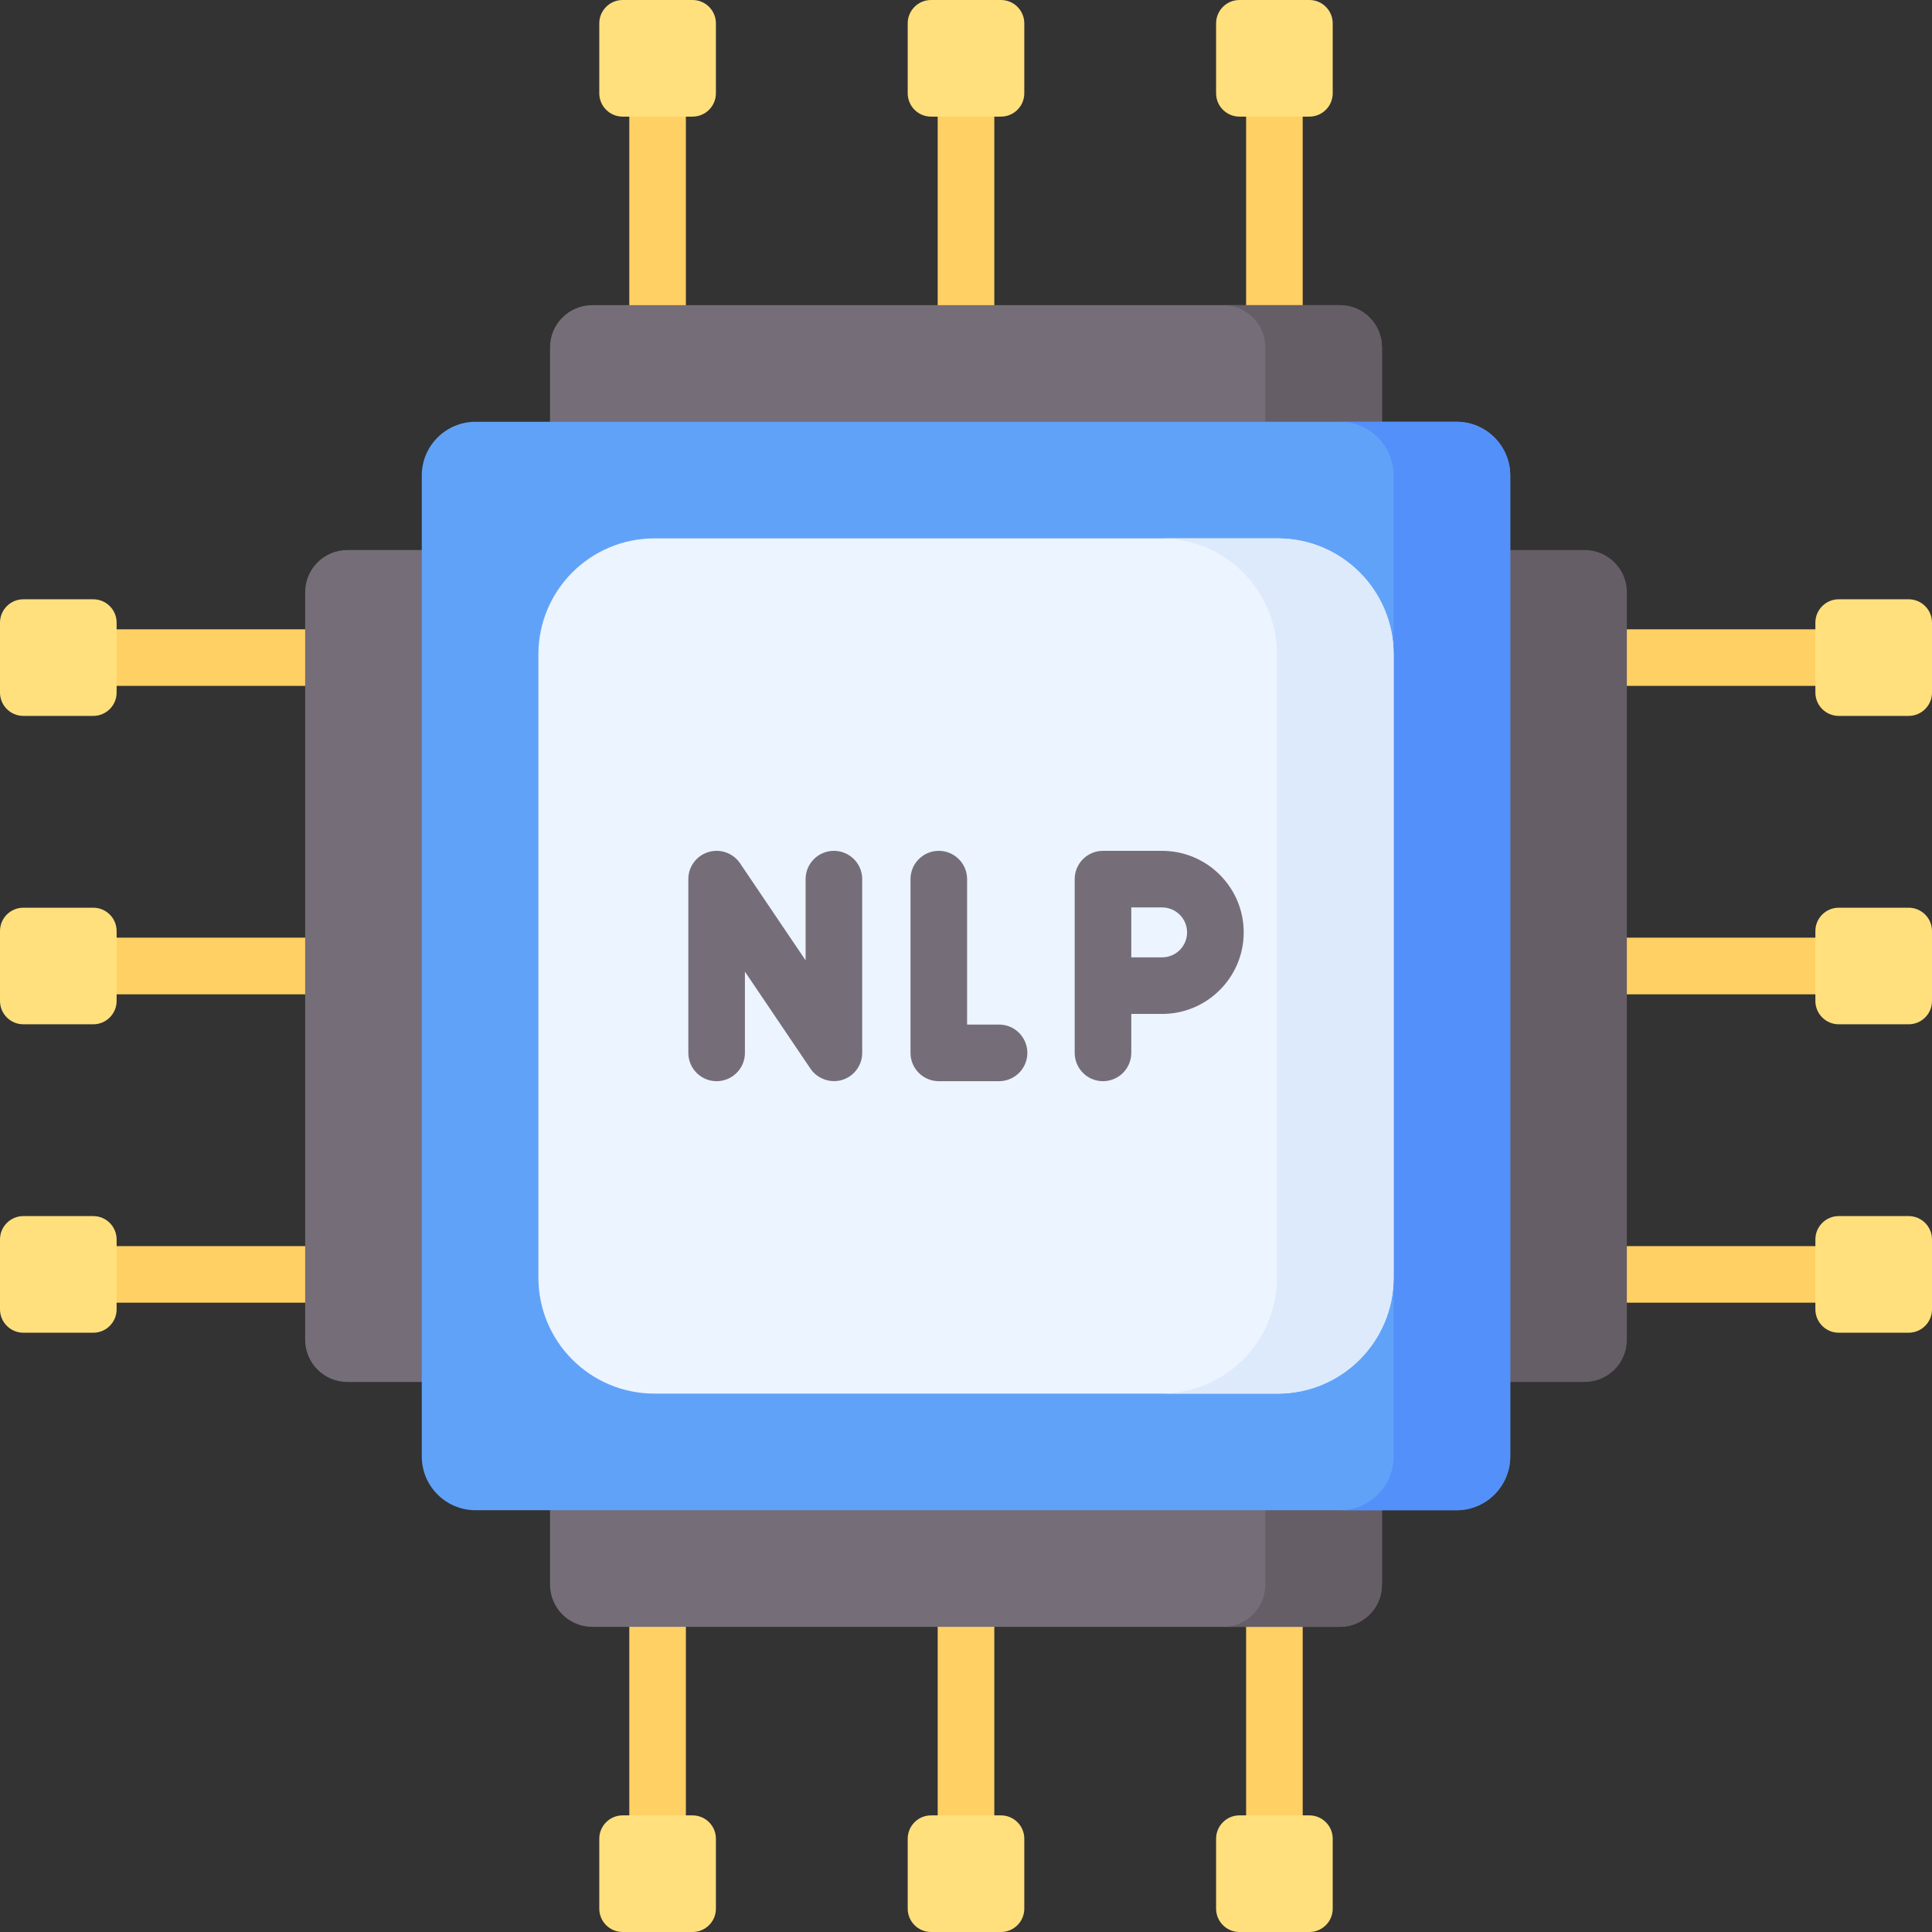 <svg width="58" height="58" viewBox="0 0 58 58" fill="none" xmlns="http://www.w3.org/2000/svg">
<rect x="0" y="0" width="58" height="58" fill="#333333" stroke="none"/>
<g clip-path="url(#clip0_387_336)">
<path d="M29 10.932C29.469 10.932 29.85 10.551 29.85 10.082V2.638C29.85 2.169 29.469 1.789 29 1.789C28.531 1.789 28.15 2.169 28.15 2.638V10.082C28.15 10.551 28.531 10.932 29 10.932Z" fill="#FFD064"/>
<path d="M19.742 1.789C19.273 1.789 18.892 2.169 18.892 2.638V10.082C18.892 10.551 19.273 10.932 19.742 10.932C20.211 10.932 20.591 10.551 20.591 10.082V2.638C20.591 2.169 20.211 1.789 19.742 1.789Z" fill="#FFD064"/>
<path d="M38.258 10.932C38.727 10.932 39.108 10.551 39.108 10.082V2.638C39.108 2.169 38.727 1.789 38.258 1.789C37.789 1.789 37.409 2.169 37.409 2.638V10.082C37.409 10.551 37.789 10.932 38.258 10.932Z" fill="#FFD064"/>
<path d="M29 47.068C28.531 47.068 28.15 47.449 28.15 47.918V55.362C28.15 55.831 28.531 56.211 29 56.211C29.469 56.211 29.85 55.831 29.85 55.362V47.918C29.85 47.449 29.469 47.068 29 47.068Z" fill="#FFD064"/>
<path d="M38.258 47.068C37.789 47.068 37.409 47.449 37.409 47.918V55.362C37.409 55.831 37.789 56.211 38.258 56.211C38.727 56.211 39.108 55.831 39.108 55.362V47.918C39.108 47.449 38.727 47.068 38.258 47.068Z" fill="#FFD064"/>
<path d="M19.742 47.068C19.273 47.068 18.892 47.449 18.892 47.918V55.362C18.892 55.831 19.273 56.211 19.742 56.211C20.211 56.211 20.591 55.831 20.591 55.362V47.918C20.591 47.449 20.211 47.068 19.742 47.068Z" fill="#FFD064"/>
<path d="M55.508 28.15H47.772C47.303 28.15 46.922 28.531 46.922 29C46.922 29.469 47.303 29.85 47.772 29.85H55.508C55.977 29.85 56.358 29.469 56.358 29C56.358 28.531 55.977 28.15 55.508 28.15Z" fill="#FFD064"/>
<path d="M47.772 20.591H55.508C55.977 20.591 56.358 20.211 56.358 19.742C56.358 19.273 55.977 18.892 55.508 18.892H47.772C47.303 18.892 46.922 19.273 46.922 19.742C46.922 20.211 47.303 20.591 47.772 20.591Z" fill="#FFD064"/>
<path d="M55.508 37.409H47.772C47.303 37.409 46.922 37.789 46.922 38.258C46.922 38.727 47.303 39.108 47.772 39.108H55.508C55.977 39.108 56.358 38.727 56.358 38.258C56.358 37.789 55.977 37.409 55.508 37.409Z" fill="#FFD064"/>
<path d="M9.912 28.15H2.809C2.34 28.15 1.959 28.531 1.959 29C1.959 29.469 2.34 29.85 2.809 29.85H9.912C10.381 29.85 10.761 29.469 10.761 29C10.761 28.531 10.381 28.15 9.912 28.15Z" fill="#FFD064"/>
<path d="M9.912 37.409H2.809C2.34 37.409 1.959 37.789 1.959 38.258C1.959 38.727 2.34 39.108 2.809 39.108H9.912C10.381 39.108 10.761 38.727 10.761 38.258C10.761 37.789 10.381 37.409 9.912 37.409Z" fill="#FFD064"/>
<path d="M9.912 18.892H2.809C2.34 18.892 1.959 19.273 1.959 19.742C1.959 20.211 2.34 20.591 2.809 20.591H9.912C10.381 20.591 10.761 20.211 10.761 19.742C10.761 19.273 10.381 18.892 9.912 18.892Z" fill="#FFD064"/>
<path d="M41.487 14.412H16.513V10.428C16.513 9.728 17.081 9.161 17.78 9.161H40.22C40.92 9.161 41.487 9.728 41.487 10.428V14.412H41.487Z" fill="#756E78"/>
<path d="M40.22 9.161H36.719C37.419 9.161 37.986 9.728 37.986 10.428V14.413H41.487V10.428C41.487 9.728 40.919 9.161 40.22 9.161Z" fill="#665E66"/>
<path d="M16.513 43.821H41.487V47.572C41.487 48.272 40.92 48.839 40.22 48.839H17.78C17.081 48.839 16.513 48.272 16.513 47.572L16.513 43.821Z" fill="#756E78"/>
<path d="M37.986 43.821V47.572C37.986 48.272 37.419 48.839 36.719 48.839H40.22C40.92 48.839 41.487 48.272 41.487 47.572V43.821H37.986Z" fill="#665E66"/>
<path d="M14.146 16.513V41.487H10.428C9.728 41.487 9.161 40.92 9.161 40.22V17.78C9.161 17.08 9.728 16.513 10.428 16.513L14.146 16.513Z" fill="#756E78"/>
<path d="M44.159 41.487V16.513H47.572C48.272 16.513 48.839 17.08 48.839 17.78V40.22C48.839 40.92 48.272 41.487 47.572 41.487H44.159V41.487Z" fill="#665E66"/>
<path d="M20.791 3.501H18.692C18.305 3.501 17.991 3.187 17.991 2.8V0.701C17.991 0.314 18.305 0 18.692 0H20.791C21.178 0 21.492 0.314 21.492 0.701V2.8C21.492 3.187 21.178 3.501 20.791 3.501Z" fill="#FFE07D"/>
<path d="M30.049 3.501H27.951C27.563 3.501 27.25 3.187 27.25 2.8V0.701C27.25 0.314 27.563 0 27.951 0H30.049C30.437 0 30.75 0.314 30.75 0.701V2.8C30.75 3.187 30.436 3.501 30.049 3.501Z" fill="#FFE07D"/>
<path d="M39.308 3.501H37.209C36.822 3.501 36.508 3.187 36.508 2.8V0.701C36.508 0.314 36.822 0 37.209 0H39.308C39.695 0 40.009 0.314 40.009 0.701V2.8C40.009 3.187 39.695 3.501 39.308 3.501Z" fill="#FFE07D"/>
<path d="M37.209 54.499H39.308C39.695 54.499 40.009 54.813 40.009 55.2V57.299C40.009 57.686 39.695 58 39.308 58H37.209C36.822 58 36.508 57.686 36.508 57.299V55.2C36.508 54.813 36.822 54.499 37.209 54.499Z" fill="#FFE07D"/>
<path d="M27.951 54.499H30.049C30.437 54.499 30.75 54.813 30.75 55.2V57.299C30.75 57.686 30.437 58 30.049 58H27.951C27.563 58 27.25 57.686 27.25 57.299V55.2C27.25 54.813 27.564 54.499 27.951 54.499Z" fill="#FFE07D"/>
<path d="M18.692 54.499H20.791C21.178 54.499 21.492 54.813 21.492 55.2V57.299C21.492 57.686 21.178 58 20.791 58H18.692C18.305 58 17.991 57.686 17.991 57.299V55.2C17.991 54.813 18.305 54.499 18.692 54.499Z" fill="#FFE07D"/>
<path d="M54.499 20.791V18.692C54.499 18.305 54.813 17.991 55.2 17.991H57.299C57.686 17.991 58 18.305 58 18.692V20.791C58 21.178 57.686 21.492 57.299 21.492H55.2C54.813 21.492 54.499 21.178 54.499 20.791Z" fill="#FFE07D"/>
<path d="M54.499 30.049V27.951C54.499 27.564 54.813 27.25 55.2 27.25H57.299C57.686 27.25 58 27.564 58 27.951V30.049C58 30.437 57.686 30.75 57.299 30.75H55.2C54.813 30.75 54.499 30.436 54.499 30.049Z" fill="#FFE07D"/>
<path d="M54.499 39.307V37.209C54.499 36.822 54.813 36.508 55.2 36.508H57.299C57.686 36.508 58 36.822 58 37.209V39.307C58 39.695 57.686 40.009 57.299 40.009H55.2C54.813 40.009 54.499 39.695 54.499 39.307Z" fill="#FFE07D"/>
<path d="M3.501 37.209V39.307C3.501 39.695 3.187 40.009 2.8 40.009H0.701C0.314 40.009 0 39.695 0 39.307V37.209C0 36.822 0.314 36.508 0.701 36.508H2.8C3.187 36.508 3.501 36.822 3.501 37.209Z" fill="#FFE07D"/>
<path d="M3.501 27.951V30.049C3.501 30.436 3.187 30.75 2.8 30.75H0.701C0.314 30.75 0 30.436 0 30.049V27.951C0 27.563 0.314 27.25 0.701 27.25H2.8C3.187 27.25 3.501 27.564 3.501 27.951Z" fill="#FFE07D"/>
<path d="M3.501 18.692V20.791C3.501 21.178 3.187 21.492 2.8 21.492H0.701C0.314 21.492 0 21.178 0 20.791V18.692C0 18.305 0.314 17.991 0.701 17.991H2.8C3.187 17.991 3.501 18.305 3.501 18.692Z" fill="#FFE07D"/>
<path d="M12.662 43.724V14.276C12.662 13.385 13.385 12.662 14.277 12.662H43.724C44.615 12.662 45.338 13.385 45.338 14.276V43.724C45.338 44.615 44.615 45.338 43.724 45.338H14.276C13.385 45.338 12.662 44.615 12.662 43.724Z" fill="#61A2F9"/>
<path d="M43.724 12.662H40.223C41.114 12.662 41.837 13.385 41.837 14.276V43.724C41.837 44.615 41.114 45.338 40.223 45.338H43.724C44.615 45.338 45.338 44.615 45.338 43.724V14.276C45.338 13.385 44.615 12.662 43.724 12.662Z" fill="#5490F9"/>
<path d="M38.356 41.837H19.645C17.722 41.837 16.163 40.278 16.163 38.355V19.645C16.163 17.722 17.722 16.163 19.645 16.163H38.356C40.278 16.163 41.837 17.722 41.837 19.645V38.355C41.837 40.278 40.278 41.837 38.356 41.837Z" fill="#ECF4FF"/>
<path d="M38.355 16.163H34.855C36.777 16.163 38.336 17.722 38.336 19.645V38.355C38.336 40.278 36.777 41.837 34.855 41.837H38.355C40.278 41.837 41.837 40.278 41.837 38.355V19.645C41.837 17.722 40.278 16.163 38.355 16.163Z" fill="#DDEAFB"/>
<path d="M25.035 25.543C24.565 25.543 24.185 25.923 24.185 26.392V28.831L22.217 25.917C22.008 25.607 21.622 25.471 21.265 25.58C20.907 25.689 20.664 26.019 20.664 26.392V31.608C20.664 32.077 21.044 32.458 21.513 32.458C21.982 32.458 22.363 32.077 22.363 31.608V29.169C22.363 29.169 24.33 32.082 24.331 32.083C24.536 32.387 24.933 32.528 25.283 32.42C25.64 32.311 25.884 31.981 25.884 31.608V26.392C25.884 25.923 25.504 25.543 25.035 25.543Z" fill="#756E78"/>
<path d="M29.992 30.758H29.033V26.392C29.033 25.923 28.652 25.543 28.183 25.543C27.714 25.543 27.334 25.923 27.334 26.392V31.608C27.334 32.077 27.714 32.458 28.183 32.458H29.992C30.461 32.458 30.842 32.077 30.842 31.608C30.842 31.139 30.461 30.758 29.992 30.758Z" fill="#756E78"/>
<path d="M34.888 25.543H33.112C32.643 25.543 32.263 25.923 32.263 26.392V31.608C32.263 32.077 32.643 32.458 33.112 32.458C33.581 32.458 33.962 32.077 33.962 31.608V30.439H34.888C36.238 30.439 37.337 29.341 37.337 27.991C37.337 26.641 36.238 25.543 34.888 25.543ZM34.888 28.74H33.962V27.242H34.888C35.301 27.242 35.637 27.578 35.637 27.991C35.637 28.404 35.301 28.74 34.888 28.74Z" fill="#756E78"/>
</g>
<defs>
<clipPath id="clip0_387_336">
<rect width="58" height="58" fill="white"/>
</clipPath>
</defs>
</svg>
